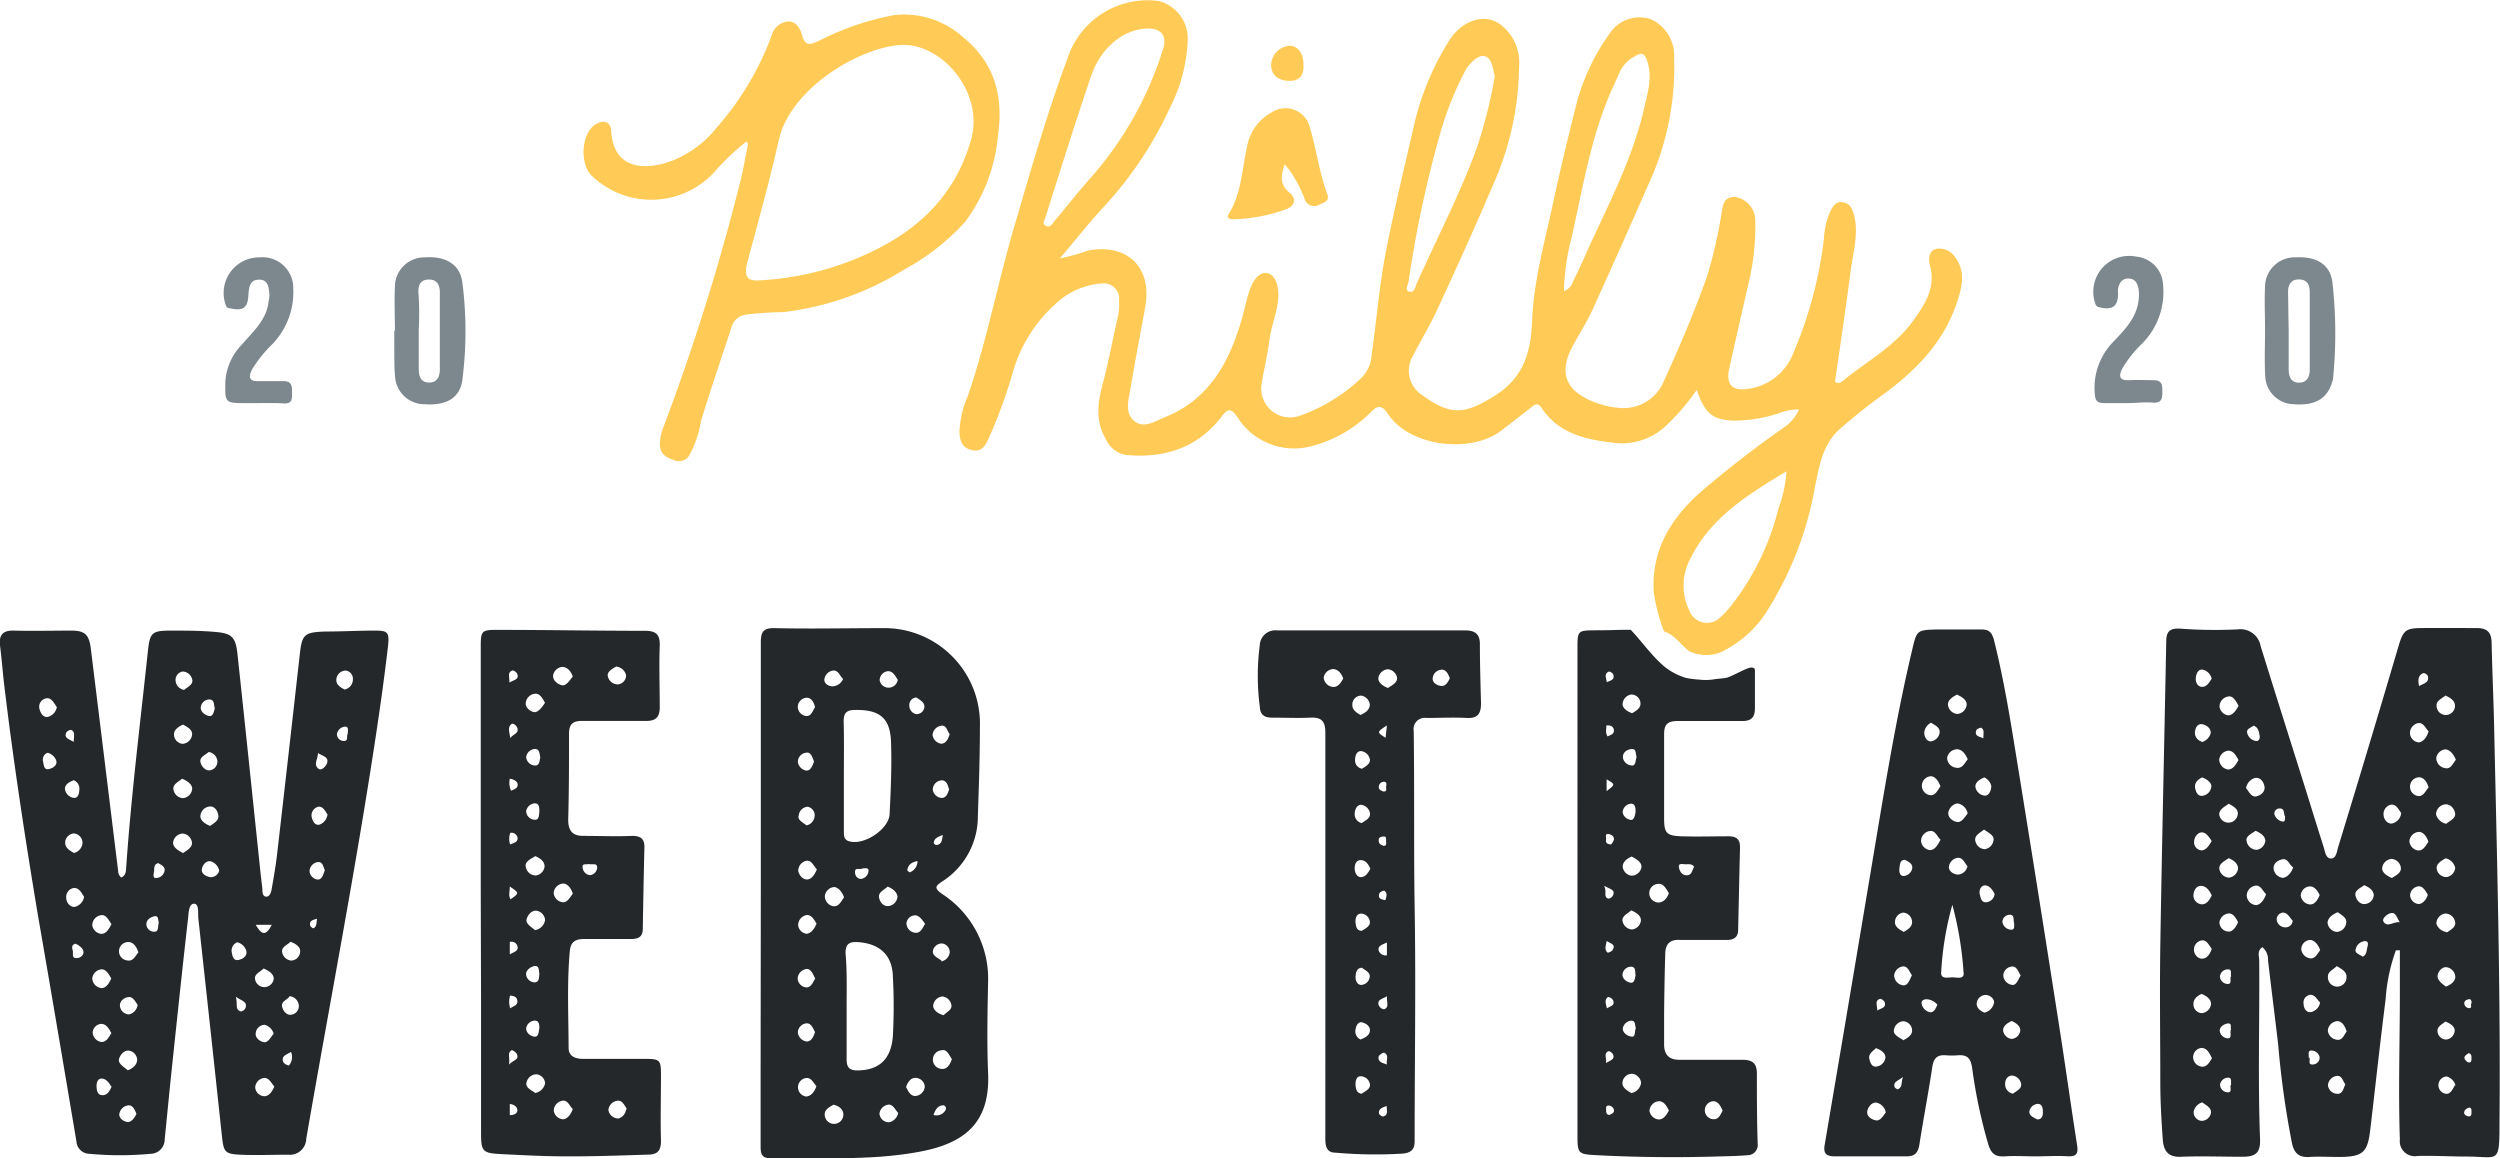 <svg xmlns="http://www.w3.org/2000/svg" viewBox="0 0 244.41 113.21"><defs><style>.logo-original-a-black{fill:#25282a;}.logo-original-a-yellow{fill:#ffcb56;}.logo-original-a-grey{fill:#7c878e;}</style></defs><g id="Layer_2" data-name="Layer 2"><g id="Layer_1-2" data-name="Layer 1"><path class="logo-original-a-black" d="M234.23,92.91a17.37,17.37,0,0,0-1,4.77c-.54,4.24-1,8.49-1.5,12.74-.26,2.25-.72,2.67-3,2.69-1,0-2-.06-3,0s-1.44-.4-1.65-1.31a88.86,88.86,0,0,1-1.35-9.61c-.32-2.77-.68-5.55-1-8.32a1.55,1.55,0,0,0-.55-1.27c-.53.34-.32.86-.31,1.3.05,5.79-.14,11.59.08,17.38.06,1.39-.37,1.81-1.72,1.81-2,0-4-.08-6,0-1.32.07-1.72-.65-1.79-1.71-.13-1.79-.23-3.58-.24-5.38,0-4.52-.07-9,0-13.56.16-9.9.39-19.81.58-29.71,0-.94.3-1.34,1.37-1.27a46,46,0,0,0,5.63.07,2,2,0,0,1,2.23,1.64c1.37,4.42,2.77,8.83,4.16,13.25.67,2.13,1.32,4.26,2,6.39.14.44.2,1.12.72,1.12s.57-.7.7-1.12q3-9.8,5.89-19.61c.48-1.61.71-1.79,2.34-1.8s3.52,0,5.28,0c1,0,1.46.36,1.49,1.39.06,2.79.19,5.59.25,8.38.28,12.94.64,25.89.52,38.84,0,3.79-.17,3.09-3,3.06-1.68,0-3.35-.1-5-.06a1.47,1.47,0,0,1-1.74-1.62c-.16-4.79,0-9.59,0-14.38,0-1.37,0-2.74,0-4.11Zm-5.78,1.54c-.32.33-.88.55-.86,1a.91.91,0,1,0,1.81,0C229.4,95,228.92,94.72,228.45,94.45Zm-12.21,9c-.21-.48-.49-1-1-1a.91.91,0,0,0-.83.88.94.94,0,0,0,.77.94C215.73,104.39,216,103.85,216.24,103.48Zm23.85-29.19c-.2-.47-.5-.93-1-1a1,1,0,0,0-.91.83,1,1,0,0,0,.85,1C239.58,75.24,239.79,74.66,240.09,74.29Zm-.91,6.25c.38-.29.92-.53.84-1s-.46-.93-1-.87a1,1,0,0,0-.86,1A1.29,1.29,0,0,0,239.18,80.54Zm-12.4,7c-.19-.42-.5-.84-.92-.85a.93.93,0,0,0-.93.89,1,1,0,0,0,.86.87C226.3,88.46,226.56,88,226.78,87.52Zm-5.24-.09c-.32-.3-.52-.88-1-.84a1,1,0,0,0-.89,1,1,1,0,0,0,.92.91C221,88.44,221.33,88,221.54,87.43Zm7.88,13.41c-.16-.49-.44-1-.91-1a1,1,0,0,0-.93.92,1,1,0,0,0,.83.89C229,101.77,229.14,101.2,229.42,100.84ZM239.07,68c-.34.3-.91.51-.86,1a.9.9,0,0,0,1.8,0C240,68.49,239.56,68.21,239.07,68Zm-1.65,14.33c-.15-.52-.5-1-.93-1a1,1,0,0,0-.94.91,1,1,0,0,0,.83.9C236.91,83.2,237.14,82.67,237.42,82.29Zm-19.57,1.6c-.41.26-.92.53-.88,1a1,1,0,0,0,.95.87,1,1,0,0,0,.88-.92C218.77,84.39,218.33,84.07,217.85,83.89Zm6.36.89c-.41-.26-.52-.93-1.08-.81s-.93.49-.84,1a1,1,0,0,0,.92.81C223.69,85.74,224,85.29,224.21,84.78Zm-5.4,5.36c-.2-.41-.46-.87-.89-.88a1,1,0,0,0-.94.9.92.92,0,0,0,1,.87C218.36,91,218.63,90.56,218.81,90.14Zm20.38,1c.36-.26.9-.51.84-1a1,1,0,0,0-.95-.87,1,1,0,0,0-.89,1A1.22,1.22,0,0,0,239.19,91.12ZM237.43,71.5c-.3-.29-.48-.86-1-.81a1,1,0,0,0-.82.89.94.94,0,0,0,.87,1C236.92,72.52,237.26,72.06,237.43,71.5Zm0,5.49c-.14-.53-.48-1-.93-1a.92.92,0,0,0-.1,1.83C236.9,77.9,237.12,77.34,237.41,77ZM215.24,97.17c-.44.19-.81.51-.8,1a.87.87,0,0,0,.79.88,1,1,0,0,0,.93-.89C216.16,97.66,215.69,97.36,215.24,97.17Zm1-4.39c-.29-.37-.5-.92-1-.84a.9.9,0,0,0-.75.93c0,.4.36.89.84.85S216.05,93.25,216.23,92.78Zm22.86-8.87c-.44.24-.94.55-.88,1a.94.94,0,0,0,1,.83,1,1,0,0,0,.81-.89A1.22,1.22,0,0,0,239.09,83.91ZM215.3,107.77a1.21,1.21,0,0,0-.84.92.85.85,0,0,0,.78.89.94.94,0,0,0,.91-.77C216.22,108.3,215.69,108.07,215.3,107.77Zm19.45-28.29c-.27-.37-.51-.89-1-.81a.92.92,0,0,0-.72,1c0,.41.37.9.82.84A1.16,1.16,0,0,0,234.75,79.48Zm-18.52,8.06c-.21-.44-.49-.89-1-.93s-.73.43-.78.8a.87.87,0,0,0,.81,1C215.73,88.42,216,88,216.23,87.54Zm21.12-.06c-.21-.39-.49-.86-.9-.83a.93.93,0,0,0-.83.89.91.91,0,0,0,.86.84C236.87,88.35,237.21,87.94,237.35,87.48Zm-6.22-.94c-.39.29-.95.52-.85,1s.47.93,1,.83a.93.93,0,0,0,.79-.91C232,87,231.59,86.73,231.13,86.54Zm-2.58,2.64c-.47.2-.94.5-1,1a1,1,0,0,0,.93.93,1,1,0,0,0,.89-.84C229.48,89.71,228.93,89.48,228.55,89.18Zm-1.72,3.71c-.17-.48-.48-.92-.94-1a.92.92,0,0,0-.91.9,1,1,0,0,0,.81.89C226.32,93.8,226.54,93.26,226.83,92.89Zm-6.31-11.67c-.41.29-1,.54-.88,1a1,1,0,0,0,1,.86,1,1,0,0,0,.83-.91C221.43,81.72,221,81.44,220.52,81.22Zm13.32,4.62c.4-.26.92-.49.88-1a1,1,0,0,0-.89-.87,1,1,0,0,0-.94.91C232.88,85.33,233.37,85.63,233.84,85.84Zm-17.62-19.5a1.17,1.17,0,0,0-.86-.87c-.47-.08-.65.41-.69.8s.15.86.6.88S216,66.72,216.22,66.34ZM218.85,69c-.25-.44-.52-1-1-.91a1,1,0,0,0-.86,1,1,1,0,0,0,.89.85C218.36,69.87,218.63,69.39,218.85,69Zm-1,9.61c-.39.27-.88.52-.89,1a.91.91,0,0,0,1.81,0C218.85,79.08,218.32,78.83,217.87,78.56Zm1-4.3c-.24-.43-.5-.92-1-.92a1,1,0,0,0-.89.84,1,1,0,0,0,.88,1C218.36,75.21,218.62,74.68,218.87,74.26Zm.72,2.71c.29.37.54.93,1,.84s.92-.47.81-1-.45-.86-.9-.81A1.24,1.24,0,0,0,219.59,77Zm-3.34,5.2c-.25-.34-.5-.8-.92-.84s-.78.43-.8.86a.79.79,0,0,0,.76.9C215.73,83.07,216,82.62,216.25,82.17Zm-1-9.66a1.27,1.27,0,0,0,.89-.85c.08-.49-.42-.83-.79-.9-.53-.12-.73.42-.75.84A.91.91,0,0,0,215.27,72.51ZM226.82,98c-.3-.26-.48-.78-1-.74a.76.76,0,0,0-.61.89c0,.37.23.86.71.8A1.15,1.15,0,0,0,226.82,98Zm2.47,8c-.26-.3-.32-.9-.87-.81a1,1,0,0,0-.83.89.92.92,0,0,0,.86.85C229,107,229.09,106.46,229.29,106Zm-14-30c-.43.21-.76.53-.69,1s.29.86.72.8a1,1,0,0,0,.87-1C216.12,76.44,215.7,76.14,215.26,76Zm23.85,20.45c.44-.17.85-.47.9-.89a1,1,0,0,0-.85-1c-.43-.06-.83.4-.88.82S238.72,96.17,239.11,96.44Zm.92,9.67a1.23,1.23,0,0,0-.87-.88.85.85,0,0,0-.07,1.69C239.55,107,239.78,106.48,240,106.11Zm-1-6.24c-.32.26-.8.48-.76.94a.86.86,0,0,0,.85.81.93.93,0,0,0,.83-.86C240,100.35,239.54,100.05,239.06,99.87ZM224.14,90c-.28-.25-.45-.74-.91-.78a.66.66,0,0,0-.65.71.85.85,0,0,0,.91.73A.68.68,0,0,0,224.14,90Zm10.45.12c-.31-.47-.37-1-.94-.83-.3.12-.86.53-.6.86C233.43,90.68,234,90.09,234.59,90.16ZM231,93.53c.4-.21.36-.64.46-1s0-.54-.29-.52a1,1,0,0,0-.85.72C230.14,93.19,230.62,93.27,231,93.53Zm-10.69-22.6c-.23.24-.73.29-.61.75a1.06,1.06,0,0,0,.82.76c.37.07.44-.31.38-.58S220.8,71.06,220.26,70.93Zm-2.18,35.14c-.07-.28.14-.74-.35-.71a.81.81,0,0,0-.74.67.77.77,0,0,0,.76.76C218.24,106.81,218,106.33,218.08,106.07Zm0-5.41c-.12-.18.15-.7-.41-.59-.34.07-.73.35-.71.71a.83.83,0,0,0,.82.73C218.22,101.49,218,101,218.09,100.66Zm7.61,2.73c.21.15-.18.69.33.68a.69.69,0,0,0,.71-.67.81.81,0,0,0-.73-.69C225.56,102.66,225.75,103.08,225.7,103.39Zm-7.62-7.91c-.07-.26.14-.75-.34-.71a.76.76,0,0,0-.75.76.8.8,0,0,0,.74.67C218.22,96.22,218,95.76,218.08,95.48Zm5.31-15.6c-.22-.25,0-.86-.57-.84a.5.5,0,0,0-.51.54,1,1,0,0,0,.82.74C223.37,80.37,223.41,80.12,223.39,79.88Zm13.1-12.82c.37-.23.91-.29.85-.85,0-.24-.35-.47-.52-.38C236.35,66.07,236.41,66.57,236.49,67.06Zm4.83,35.88c-.13.11-.33.21-.41.37s.1.43.32.53.36-.06.35-.28S241.7,103.07,241.32,102.94Zm.27-4.83c0-.19,0-.46-.26-.42s-.48.17-.45.45a.5.5,0,0,0,.51.42C241.68,98.55,241.54,98.26,241.59,98.11Zm-.22,10.16c-.23.08-.45.2-.5.44s.15.35.34.41c.37.1.37-.17.37-.4S241.66,108.32,241.37,108.27Z"/><path class="logo-original-a-yellow" d="M162.68,61.73a18.18,18.18,0,0,1-1-3.79c-.27-4.07,1.62-7.18,4.48-9.75a102.86,102.86,0,0,1,8.52-6.59,4.29,4.29,0,0,0,1.2-1.57,5.36,5.36,0,0,0-2,.38,13.89,13.89,0,0,1-4.47.71c-2-.08-2.74-.72-3.53-3a20.85,20.85,0,0,1-2.8,3.3,6.28,6.28,0,0,1-5.47,1.85c-2.71-.31-5.29-.94-6.93-3.43-.31-.47-.62-.33-1,0-1,.78-1.94,1.53-2.93,2.27-3,2.28-9,1.56-11.1-1.7-.79-1.2-1.34-.36-1.86.11a12.66,12.66,0,0,1-5.7,3.13A6.54,6.54,0,0,1,121,40.82c-.67-1-1-.87-1.64,0-2.35,3-5.58,4-9.27,3.66a2.63,2.63,0,0,1-2-1.59c-1-1.72-.79-3.47-.3-5.3.6-2.23,1-4.5,1.53-6.76a6.3,6.3,0,0,0,.08-1.44,1.49,1.49,0,0,0-1.71-1.67,7.23,7.23,0,0,0-4.5,2,14.09,14.09,0,0,0-4.15,6.61,48.88,48.88,0,0,1-2.38,6.52C96.34,43.54,96,44.24,95,44s-1.17-.95-1.2-1.84a9.76,9.76,0,0,1,.83-3.48c1.93-5.63,3-11.48,4.72-17.18,1.61-5.51,3.2-11,5.24-16.4a8.23,8.23,0,0,1,8.7-5,3.79,3.79,0,0,1,2.83,3.71,15.73,15.73,0,0,1-1.71,6.66,36.88,36.88,0,0,1-6.73,10c-1.36,1.5-2.62,3.09-4.06,4.79a18.26,18.26,0,0,0,2.75-.77c3.84-.71,6.28,1.63,5.6,5.49-.48,2.66-1,5.32-1.45,8-.18,1.08-.6,2.37.36,3.17s2.09,0,3-.36c4.25-1.7,6.24-5.25,7.46-9.39.31-1,.5-2.1.86-3.11.28-.79.88-1.75,1.68-1.59s1.08,1.17,1.1,2.07c0,1.55-.68,2.94-.87,4.45s-.57,3-.79,4.46a2.82,2.82,0,0,0,3.65,3,16.73,16.73,0,0,0,6.18-3.79,3.44,3.44,0,0,0,.94-2.15c.49-3.39.75-6.81,1.41-10.18.78-4,1.75-8,2.67-12a26.7,26.7,0,0,1,3.57-8.69C143,2,145,1.33,146.51,2.27a4.64,4.64,0,0,1,2,4.26A29,29,0,0,1,146,18c-1.73,4.08-3.57,8.11-5.42,12.13-.73,1.6-1.65,3.1-2.45,4.67a2.85,2.85,0,0,0,1,3.89c2.76,2,4.14,1.79,7,0s3.53-4.28,3.65-7.31c.16-3.92,1.23-7.71,2.05-11.52.71-3.31,1.51-6.6,2.34-9.89a20.87,20.87,0,0,1,3.25-6.77,3.47,3.47,0,0,1,4-1.31,3.89,3.89,0,0,1,2.25,3.68,27.36,27.36,0,0,1-2.6,12.65q-2.62,6-5.35,12c-.57,1.27-1.35,2.45-2,3.68-1.3,2.48-.71,4.18,1.84,5.29a8.83,8.83,0,0,0,2.66.68,4.26,4.26,0,0,0,4.44-2.6c1.54-3.37,3-6.78,4.24-10.29a44.7,44.7,0,0,0,1.37-5.93c.15-.75.1-1.81,1.33-1.8a2.34,2.34,0,0,1,2,2.15,23.75,23.75,0,0,1-.68,6.4c-.63,2.76-1.26,5.52-1.87,8.28-.33,1.53.33,2.18,1.85,1.94a5.55,5.55,0,0,0,4.41-3.47,40.74,40.74,0,0,0,3-11.16,7.64,7.64,0,0,1,.65-2.78c.28-.51.62-1,1.3-.82s.81.64,1,1.22c.48,1.9-.12,3.73-.35,5.57-.45,3.58-1,7.16-1.51,10.74.37.28.66,0,.86-.17,2.32-1.87,5-3.31,6.79-5.81,1.14-1.6,2.22-3.22,1.63-5.38-.16-.58-.15-1.44.61-1.63a1.82,1.82,0,0,1,1.86.83c1.08,1.44.65,3,.15,4.46-1.32,3.92-4.07,6.69-7.34,9.05-1.39,1-2.72,2.09-4,3.19-1.74,1.48-2.09,3.61-2.51,5.69a33.7,33.7,0,0,1-4.51,11.89,10.88,10.88,0,0,1-4.79,4.36,3.91,3.91,0,0,1-3-.13C164.27,63,163.74,62.07,162.68,61.73ZM112.27,2.79c-2.36,0-4.65,1.82-5.62,4.7-1.55,4.56-3,9.17-4.44,13.76-.08.28-.38.63.06.83s.57-.18.77-.41c1.24-1.46,2.43-3,3.69-4.4a34.52,34.52,0,0,0,7-12.55C114.1,3.53,113.52,2.78,112.27,2.79Zm62.38,43.29c-3.8,2.29-7.39,4.51-9.37,8.49a5.56,5.56,0,0,0-.13,5.1,1.83,1.83,0,0,0,3,.71,8.12,8.12,0,0,0,1-1.05,25.09,25.09,0,0,0,4.71-9.59A12.48,12.48,0,0,0,174.65,46.08ZM146.13,7.46c-.17-.72-.26-1.73-.92-1.95s-1.38.57-1.87,1.22c0,0,0,.07-.05.1a32.23,32.23,0,0,0-2.43,6,113.14,113.14,0,0,0-3.15,14.68c-.05.37-.41.88.08,1s.57-.45.71-.78c1.92-4.33,4.13-8.53,5.78-13A45.12,45.12,0,0,0,146.13,7.46Zm6.77,21a1.5,1.5,0,0,0,.91-1c.5-1,1-2.09,1.46-3.15,2.08-4.52,4.41-9,5.5-13.86.34-1.51.81-3,.23-4.58-.21-.58-.45-.79-1.05-.43A3.37,3.37,0,0,0,158.37,7c-.37.88-.8,1.74-1.16,2.63-1.79,4.38-2.52,9-3.57,13.62A22.58,22.58,0,0,0,152.9,28.41Z"/><path class="logo-original-a-black" d="M11.86,85.79c.48-.23.45-.65.48-1.05.49-7,1.37-14.06,2.12-21.09.19-1.82.41-2,2.26-2,1.43,0,2.87,0,4.31.13,1.63.13,2,.51,2.18,2.1.77,7.15,1.51,14.3,2.26,21.45.06.51.11,1,.18,1.54,0,.31,0,.77.37.79s.5-.46.55-.8c.2-1.14.4-2.28.53-3.43q1.11-9.65,2.19-19.29c.23-2.13.4-2.33,2.55-2.4,1.51,0,3-.08,4.55-.09s1.72.06,1.52,1.72c-.32,2.74-.7,5.47-1.11,8.2-2,13.31-4.57,26.51-6.86,39.77a1.6,1.6,0,0,1-1.75,1.55c-1.56,0-3.12.07-4.67,0s-1.65-.27-1.82-1.79q-1.14-10.65-2.31-21.31c-.05-.51.1-1.45-.43-1.44s-.52,1-.58,1.49c-.55,4.8-1.05,9.61-1.56,14.41-.25,2.39-.48,4.77-.72,7.16a1.4,1.4,0,0,1-1.37,1.39,32.29,32.29,0,0,1-6,0,1.29,1.29,0,0,1-1.26-1.22C6.24,104.27,5,96.91,3.72,89.55,2.46,82,1.3,74.41.39,66.79.25,65.56.16,64.33,0,63.1c-.11-1,.26-1.48,1.33-1.45,1.88.05,3.76,0,5.64,0,1.34,0,1.74.4,1.91,1.77q1.32,10.71,2.63,21.41C11.57,85.15,11.5,85.5,11.86,85.79Zm5.94-9.66c-.34.29-.88.52-.85,1a1,1,0,0,0,.93.9,1,1,0,0,0,.91-.92C18.78,76.66,18.32,76.35,17.8,76.13ZM10.88,95.66c-.25-.42-.5-.93-1-.89a1,1,0,0,0-.86.88,1,1,0,0,0,.89.95C10.38,96.61,10.67,96.12,10.88,95.66Zm7-12.25c.37-.26.89-.52.89-1a1,1,0,0,0-.92-.92,1,1,0,0,0-.93.9C16.93,82.87,17.43,83.15,17.91,83.41Zm0-12.57c-.45.22-.89.5-.87,1a.93.93,0,0,0,.83.88,1,1,0,0,0,.94-.91C18.82,71.33,18.32,71.08,17.9,70.84Zm2.52,2.68c-.34.3-.92.5-.8,1,.09.39.47.85.92.79a.86.86,0,0,0,.73-.94A1,1,0,0,0,20.42,73.52Zm.14,7.23c.38-.29.9-.53.8-1.07s-.43-.88-.87-.83a1,1,0,0,0-.88,1C19.64,80.27,20.09,80.57,20.56,80.75ZM7.23,83.39a1.1,1.1,0,0,0,.83-.91.92.92,0,0,0-.84-1,.94.94,0,0,0-.85.85C6.34,82.88,6.81,83.15,7.23,83.39Zm19.59,22.83c-.32-.35-.53-.9-1.06-.83a1,1,0,0,0-.81.89.92.92,0,0,0,.92.89C26.34,107.14,26.63,106.68,26.82,106.22ZM12.5,104.64c.47-.2.87-.5.91-1a.94.94,0,0,0-.78-.92c-.5-.08-.9.42-1,.84S12.13,104.32,12.5,104.64ZM18,67.45c.3-.26.82-.48.81-.91a1,1,0,0,0-.94-.89.83.83,0,0,0-.69,1A1,1,0,0,0,18,67.45Zm7.77,27.23c-.31.34-.89.52-.84,1a.92.92,0,0,0,1.83,0C26.76,95.21,26.28,94.9,25.76,94.68ZM10.9,90.35c-.28-.4-.52-.94-1-.88a1,1,0,0,0-.88,1,1,1,0,0,0,.91.83C10.42,91.27,10.66,90.79,10.9,90.35Zm2.63,2.75c-.16-.51-.49-1-.95-1a.9.9,0,0,0-.09,1.8C13,94,13.24,93.46,13.53,93.1Zm-8-24c-.26-.39-.51-.91-1-.83a.83.83,0,0,0-.68,1c.09.38.34.92.86.81A1.21,1.21,0,0,0,5.56,69.11ZM8.22,87.68c-.24-.38-.49-.9-1-.87a.89.89,0,0,0-.74,1c0,.41.37.9.83.85A1.21,1.21,0,0,0,8.22,87.68Zm23.82-8c-.23-.38-.48-.88-.92-.81a.87.87,0,0,0-.65,1c.08.35.29.86.76.75A1.18,1.18,0,0,0,32,79.71Zm1.69-12.28a1,1,0,0,0,.77-1,.8.8,0,0,0-.68-.84.93.93,0,0,0-.94.88C32.87,67,33.33,67.22,33.73,67.43Zm-5.42,30c-.19.36-.88.47-.72,1.06.1.38.45.85.94.73a.84.84,0,0,0,.67-1A1,1,0,0,0,28.31,97.39Zm.08-5.32c-.3.31-.88.48-.81,1a1,1,0,0,0,.89.83.91.91,0,0,0,.87-1C29.31,92.54,28.9,92.25,28.39,92.07Zm-1.63,9a1.25,1.25,0,0,0-.88-.89A.89.89,0,0,0,25,101c-.07.45.41.84.81.89S26.47,101.4,26.76,101.05Zm5-16c-.15-.31-.2-.85-.68-.8a.94.94,0,0,0-.82.9.91.91,0,0,0,.78.81C31.53,86,31.61,85.43,31.78,85ZM13.34,108.9c-.15-.38-.34-.83-.74-.84a1,1,0,0,0-.94.89c0,.4.43.7.8.74S13.16,109.29,13.34,108.9Zm9.84-16.78a.89.89,0,0,0-.53.94c.06.35.15.89.65.79s.86-.39.79-.87A1.23,1.23,0,0,0,23.18,92.12Zm-1.75-7a1.19,1.19,0,0,0-.86-.92c-.48-.06-.8.42-.84.83s.45.66.81.72A.82.82,0,0,0,21.43,85.09ZM21,69.26c-.11-.34,0-.88-.56-.88a.86.86,0,0,0-.81.74c-.05.47.42.8.8.88S20.9,69.62,21,69.26Zm-7.53,29c-.25-.35-.47-.85-.94-.78s-.86.45-.8.9a.9.9,0,0,0,.9.79A1.1,1.1,0,0,0,13.45,98.27ZM10.89,101c-.24-.42-.48-.9-1-.9a.9.9,0,0,0-.83.86,1,1,0,0,0,.8.9C10.4,101.92,10.63,101.41,10.89,101ZM7.21,76.28c-.42.16-.87.4-.86.85A1,1,0,0,0,7.2,78c.43.06.54-.41.55-.75A.88.88,0,0,0,7.21,76.28Zm8.32,13.9c-.1-.21,0-.7-.44-.6s-.78.37-.78.79a.76.76,0,0,0,.79.72C15.55,91.07,15.41,90.55,15.53,90.18Zm-4.62,16.08c-.22-.34-.47-.76-.91-.81s-.57.38-.56.74.07.89.58.88S10.68,106.69,10.91,106.26ZM4.65,73.59a.72.72,0,0,0-.43.89c.06.32.07.83.59.7.35-.09.81-.34.69-.82A1.23,1.23,0,0,0,4.65,73.59Zm26.44,0c0,.63-.51,1.2.09,1.59.27.17.7-.28.79-.57C32.17,74,31.58,73.94,31.09,73.62ZM34,71.72c0-.28.11-.69-.25-.68a.86.86,0,0,0-.81.74.67.67,0,0,0,.7.66C34.07,72.44,33.85,72,34,71.72ZM7.38,92.26c-.4.1-.35.41-.27.66s-.16.83.44.74c.29,0,.65-.28.61-.62S7.74,92.42,7.38,92.26Zm8.08-7.88c-.47.13-.35.56-.41.88s-.1.66.31.57a.86.86,0,0,0,.74-.8C16.08,84.69,15.74,84.54,15.46,84.38Zm13,18.45c-.42.29-1,.37-.77,1a.87.87,0,0,0,.55.34A1.24,1.24,0,0,0,28.44,102.83ZM26.57,90.41H25C25.51,91.28,25.94,91.66,26.57,90.41ZM7.21,72.53c0-.53.18-1-.28-1.18-.09,0-.41.14-.46.28C6.25,72.16,6.73,72.25,7.21,72.53ZM23.05,97.44c.21.68-.1,1.19.42,1.42.2.08.49-.15.55-.37C24.17,97.89,23.62,97.86,23.05,97.44ZM31,89.81c-.36.13-.77.16-.68.66,0,.12.28.31.34.28C31,90.56,30.92,90.19,31,89.81Z"/><path class="logo-original-a-black" d="M74.38,87.31c0-8.15,0-16.31,0-24.47,0-1.07.23-1.46,1.39-1.43,3.47.08,7,0,10.43,0a9.34,9.34,0,0,1,9.6,9.63c0,2.92-.1,5.83-.2,8.75a7.54,7.54,0,0,1-3.46,6.37c-.68.46-.88.64,0,1.26A9.87,9.87,0,0,1,96.6,96c-.06,3-.12,5.92,0,8.88.23,5-2.42,6.92-6.71,7.72-4.83.9-9.72.56-14.59.63-.88,0-.94-.51-.94-1.17q0-3.66,0-7.32ZM82.5,75.86c0,1.8,0,3.6,0,5.4,0,.46,0,.88.58,1,1.4.39,3.81-1.19,3.89-2.65.12-2.36.22-4.72.14-7.07S86,69.36,83.56,69.41c-.85,0-1.1.36-1.08,1.17C82.53,72.34,82.5,74.1,82.5,75.86Zm.27,22.55c0,1.72,0,3.44,0,5.15,0,.75.24,1.07,1,1.09,2.08,0,3.35-1,3.52-3.36a54.53,54.53,0,0,0,0-5.86c-.07-2.06-1.29-3.16-3.35-3.32-.9-.07-1.31.15-1.27,1.15C82.82,95,82.77,96.7,82.77,98.41Zm-.25-10.69c-.18-.47-.49-.92-.94-1a1,1,0,0,0-.94.88,1,1,0,0,0,.87,1C82,88.64,82.25,88.11,82.52,87.72Zm9.74,11.53c.28-.32.84-.52.75-1a1,1,0,0,0-.88-.83,1,1,0,0,0-.9.93C91.25,98.73,91.67,99.11,92.26,99.25Zm.8,4.29c-.28-.39-.48-1-1-.86a.91.91,0,0,0,.11,1.82C92.63,104.5,92.91,104,93.06,103.54Zm-4.48,2.72c.19.43.45.89.89.89a1,1,0,0,0,.94-.91.92.92,0,0,0-1-.86C89,105.41,88.74,105.83,88.58,106.26Zm-.77,2.54c-.31-.31-.51-.88-1-.8a1,1,0,0,0-.83.88.91.91,0,0,0,1,.83A1.17,1.17,0,0,0,87.81,108.8Zm2.63-18.49c-.25-.32-.5-.76-.92-.82a.86.86,0,0,0-.9.77.94.94,0,0,0,.88.93C90,91.23,90.19,90.75,90.44,90.31Zm-3.66-3.63c-.35.32-.93.55-.84,1.06s.47.93,1,.83a1,1,0,0,0,.8-.91C87.68,87.18,87.26,86.87,86.78,86.68ZM79.86,85c-.31-.35-.54-.92-1-.85a1,1,0,0,0-.82,1c.07.39.44.86.89.83S79.66,85.46,79.86,85Zm0,5.35c-.25-.42-.53-.94-1-.89a1,1,0,0,0-.83,1,.94.94,0,0,0,.86.83C79.35,91.21,79.63,90.76,79.83,90.3Zm-1-9.66a1,1,0,0,0,.77-.82.85.85,0,0,0-.67-1,.94.94,0,0,0-.87.84C77.94,80.16,78.44,80.37,78.78,80.64ZM81.48,108c-.4.24-.9.49-.85,1a.91.91,0,0,0,1.82-.07C82.43,108.44,82,108.11,81.48,108Zm-1.65-1.81c-.3-.29-.49-.84-1-.8a.91.91,0,0,0,0,1.81C79.36,107.13,79.66,106.68,79.83,106.14Zm-.24-31.71c-.16-.4-.29-1-.79-.89a.91.91,0,0,0-.8.9,1,1,0,0,0,.87.85C79.3,75.3,79.44,74.82,79.59,74.43Zm8.19-8c-.25-.39-.5-.9-1-.86a.9.9,0,0,0-.78.89.88.88,0,0,0,1,.71A.92.92,0,0,0,87.78,66.41Zm5,10.69c-.1-.41-.26-.87-.68-.88a.92.92,0,0,0-.91.9.94.94,0,0,0,.88.82C92.56,78,92.68,77.48,92.82,77.1Zm.05-5.41c-.23-.31-.31-.9-.83-.81a1,1,0,0,0-.83.89,1,1,0,0,0,.85.87C92.54,72.68,92.72,72.17,92.87,71.69Zm-.82,22.23a1,1,0,0,0,.84-.9.87.87,0,0,0-.71-.85.89.89,0,0,0-.94.74C91.15,93.44,91.7,93.65,92.05,93.92ZM79.68,69.13c-.1-.45-.34-.89-.78-.92A.93.93,0,0,0,78,69a.92.92,0,0,0,.81,1C79.28,70.06,79.46,69.5,79.68,69.13Zm0,26.5c-.19-.36-.37-.89-.8-.9a1,1,0,0,0-.9.92.93.93,0,0,0,.81.88C79.28,96.58,79.47,96.05,79.71,95.63Zm2.72-29.27c-.29-.29-.43-.81-.91-.81a1,1,0,0,0-.89.82c-.08.44.38.71.76.73A1.17,1.17,0,0,0,82.43,66.36Zm7.18,1.83a.72.72,0,0,0-.68.72.86.86,0,0,0,.63.9.76.76,0,0,0,.84-.67C90.43,68.67,89.94,68.45,89.61,68.19ZM79.68,100.9c-.21-.39-.38-.91-.88-.85a.93.93,0,0,0-.8.91,1,1,0,0,0,.87.86C79.33,101.82,79.54,101.34,79.68,100.9Zm4.65-16c-.23.17-.83-.18-.73.45,0,.28.27.65.66.56a.84.84,0,0,0,.65-.77C84.93,84.81,84.59,84.89,84.33,84.9ZM91.26,109a1,1,0,0,0,1.2-.52.3.3,0,0,0-.27-.42C91.67,108.09,91.45,108.49,91.26,109ZM89.7,84.18c-.64.12-.94.41-1,.91,0,0,.19.21.25.19A1.17,1.17,0,0,0,89.7,84.18Zm2.47-2.56c-.37.19-.85.27-.88.79,0,.06.16.21.24.2C92.1,82.57,92.1,82.08,92.17,81.62Z"/><path class="logo-original-a-black" d="M199,113.05c-1,0-2-.07-3,0s-1.36-.34-1.62-1.18a50.64,50.64,0,0,1-1.58-7.49c-.14-.92-.48-1.28-1.38-1.21a7.88,7.88,0,0,1-1.19,0c-.85-.07-1.19.3-1.32,1.14-.38,2.53-.86,5-1.26,7.57-.13.8-.43,1.19-1.31,1.17-2.32,0-4.64,0-6.95,0-.83,0-1.16-.26-1-1.14q2.69-15.84,5.33-31.67c.94-5.59,1.91-11.18,3.22-16.7.45-1.9.44-1.94,2.35-2,1.47,0,3,0,4.43,0,.76,0,1,.29,1.21,1,.82,3.26,1.4,6.57,1.94,9.88q2.28,14,4.46,28c.6,3.83,1.13,7.67,1.73,11.5.13.81,0,1.18-.94,1.12S200,113.05,199,113.05Zm-8.12-24.63A30.4,30.4,0,0,0,189.78,95c-.09.82.73.52,1.18.55s1.14.2,1-.55A34,34,0,0,0,190.86,88.42Zm1.49-8.87a1.24,1.24,0,0,0-.95-1c-.45,0-.84.42-.93.81-.12.54.4.92.83,1S192.05,79.93,192.35,79.55Zm-2.66-2.66c-.17-.49-.51-1-.95-1a.93.93,0,0,0-.06,1.85C189.18,77.8,189.43,77.29,189.69,76.89Zm0,5.2c-.32-.31-.52-.9-1-.85a1,1,0,0,0-.9,1,1,1,0,0,0,.88.87C189.19,83.09,189.44,82.59,189.72,82.09Zm4.27-1c-.35.3-.89.53-.88,1a1,1,0,0,0,.92.93,1,1,0,0,0,.87-.86C195,81.69,194.45,81.44,194,81.13Zm-1.62-6.9c-.21-.45-.51-.9-1-.94a1,1,0,0,0-1,.86,1,1,0,0,0,.89.95C191.84,75.16,192.07,74.61,192.37,74.23Zm-1-6.3c-.44.22-.92.51-.92,1a1,1,0,0,0,.92.91,1,1,0,0,0,.91-.92C192.28,68.44,191.82,68.13,191.36,67.93Zm1,16.82c-.3-.36-.49-.92-1-.84a1,1,0,0,0-.83.9c0,.45.52.74.93.73A1,1,0,0,0,192.33,84.75Zm-5.44,10.64c-.24-.33-.39-.88-.86-.87a1,1,0,0,0-.88.85,1,1,0,0,0,.89,1C186.48,96.38,186.69,95.84,186.89,95.39ZM194,76c-.42.18-.86.43-.88.87a1,1,0,0,0,.82.9c.47.1.67-.4.73-.76S194.39,76.19,194,76Zm-7.94,25.71c.37-.2.81-.45.87-.87a.92.92,0,0,0-.84-1,1,1,0,0,0-.94.92C185.11,101.15,185.62,101.4,186.05,101.67Zm-1.69,7.09a1.2,1.2,0,0,0-.9-1c-.47-.07-.82.41-.91.79-.12.54.4.86.83.94S184.08,109.12,184.36,108.76Zm4.39-38.13a1.22,1.22,0,0,0-.64.94c0,.41.24.88.65.87a1,1,0,0,0,.86-.87C189.66,71.08,189.15,70.9,188.75,70.63Zm-2.67,20.45c.38-.2.8-.48.84-.9a.93.93,0,0,0-.86-1,.94.94,0,0,0-.81.9C185.23,90.55,185.62,90.85,186.08,91.08Zm-2.72,11.38c-.3.28-.72.55-.62,1s.28.87.76.76a1,1,0,0,0,.82-.92C184.29,102.91,183.87,102.63,183.36,102.46ZM195,87.39c-.2-.39-.49-.81-.91-.83s-.63.46-.54.86.18.87.69.78A.89.89,0,0,0,195,87.39Zm2.56,8c-.22-.35-.37-.89-.81-.9a.92.92,0,0,0-.9.91,1,1,0,0,0,.82.88C197.1,96.38,197.27,95.85,197.51,95.43ZM194,99a1.23,1.23,0,0,0,.95-1c0-.4-.44-.73-.82-.73a.9.9,0,0,0-.88.82C193.23,98.54,193.59,98.83,194,99Zm2.81,7.91c.32-.25.83-.45.79-.91a1,1,0,0,0-.87-.85c-.51,0-.73.46-.7.91A.92.92,0,0,0,196.8,106.92Zm-.12-7.1c-.42.19-.85.47-.86.9a.94.94,0,0,0,.84.86.92.92,0,0,0,.84-.85C197.51,100.3,197.09,100,196.68,99.82Zm2.5,9.63c.42,0,.53-.34.53-.65s0-.89-.52-.87a.88.88,0,0,0-.8.75C198.37,109.1,198.85,109.26,199.18,109.45ZM186.24,84.06c-.51,0-.49.47-.54.79s0,.82.44.79a.93.93,0,0,0,.81-.76C187,84.42,186.57,84.25,186.24,84.06Zm10.67,6.17c-.11-.28.07-.8-.43-.8a.73.73,0,0,0-.72.66.89.89,0,0,0,.86.8C197,90.91,196.9,90.51,196.91,90.23Zm-7.5,8a1.47,1.47,0,0,0-1.06-.54c-.29,0-.58.16-.47.5a1.06,1.06,0,0,0,.8.77C189.08,99,189.24,98.6,189.41,98.22Zm4.51-26c-.08-.39.17-.85-.24-1.09-.08,0-.41.12-.47.25C193,72,193.55,72,193.92,72.19Zm-7.82,33c-.53.47-1,.49-.89,1,0,.11.26.28.34.26C186.07,106.25,185.8,105.76,186.1,105.16Zm-2.57-6.43c.31-.24.93-.23.71-.85-.05-.14-.35-.33-.45-.29C183.28,97.81,183.51,98.29,183.53,98.73Z"/><path class="logo-original-a-black" d="M47,86.94V63.31c0-1.68.06-1.74,1.77-1.73,4.76,0,9.52.09,14.27.09,1.07,0,1.5.33,1.46,1.46-.08,2,0,4,0,6,0,.95-.36,1.37-1.36,1.35-2.08,0-4.16,0-6.24,0-.94,0-1.27.35-1.27,1.27,0,2.8,0,5.6-.08,8.39,0,1.08.42,1.57,1.45,1.58,1.6,0,3.2.07,4.79,0,.89,0,1.24.31,1.21,1.18-.07,2.63-.11,5.27-.16,7.9,0,.76-.39,1-1.14,1-1.52,0-3,0-4.56,0-.9,0-1.35.28-1.43,1.17-.29,3.16-.13,6.31-.12,9.47,0,.86.69,1.08,1.44,1.08h6c1.49,0,1.59.1,1.59,1.55,0,2.16-.06,4.32,0,6.47,0,1-.38,1.32-1.22,1.34-2.64.08-5.27.18-7.91.17-2.15,0-4.31-.11-6.46-.22-1.88-.09-2-.26-2-2.12,0-4.16,0-8.32,0-12.48Zm5.29,4a1.2,1.2,0,0,0,1-1,1,1,0,0,0-.81-.9c-.51-.08-.9.43-1,.84S51.91,90.61,52.27,90.9Zm0,15.92a1.2,1.2,0,0,0,1-.95.94.94,0,0,0-.82-.88,1,1,0,0,0-1,.82C51.35,106.29,51.89,106.56,52.29,106.82Zm0-23.13c-.42.24-1,.53-.89,1a1,1,0,0,0,1,.86,1,1,0,0,0,.84-.88C53.24,84.19,52.78,83.89,52.31,83.69ZM56,108.43c-.32-.31-.5-.9-1-.82a1,1,0,0,0-.86,1,1,1,0,0,0,.9.82C55.47,109.39,55.78,109,56,108.43ZM53.28,68.71c-.22-.38-.44-.86-.88-.89a1,1,0,0,0-1,.89c-.06.46.44.85.81.91S53,69.15,53.28,68.71ZM56,87.38c-.15-.52-.51-1-.94-1a1,1,0,0,0-.93.92,1,1,0,0,0,.83.9C55.45,88.29,55.69,87.75,56,87.38Zm0-21.24c-.18-.49-.49-.9-1-.94a1,1,0,0,0-.92.79c-.08.51.42.9.85,1S55.68,66.51,56,66.14Zm4.29-1c-.4.22-.89.48-.88.89a1,1,0,0,0,1,.88.89.89,0,0,0,.8-.9A1.11,1.11,0,0,0,60.26,65.17Zm1,43.29c-.24-.36-.44-.87-.91-.82a1,1,0,0,0-.9.92,1,1,0,0,0,1,.82A1.08,1.08,0,0,0,61.21,108.46ZM52.73,95.19c-.06-.33,0-.83-.51-.74-.35.07-.79.39-.79.79a.86.86,0,0,0,.87.8C52.74,96,52.69,95.54,52.73,95.19Zm.09-21.14c-.07-.35-.08-.83-.5-.83a.91.91,0,0,0-.88.8.9.9,0,0,0,.86.82C52.75,74.87,52.74,74.38,52.82,74.05Zm-.09,5.28c0-.34,0-.83-.48-.79a.92.92,0,0,0-.81.76.86.86,0,0,0,.83.84C52.72,80.18,52.69,79.68,52.73,79.33Zm0,21.24c0-.34,0-.82-.48-.79a.89.89,0,0,0-.81.74c0,.48.43.79.82.83S52.66,100.9,52.72,100.57Zm4.82-16.11c-.19.12-.7-.14-.58.42a.8.8,0,0,0,.72.68.79.79,0,0,0,.69-.71C58.4,84.29,57.87,84.59,57.54,84.46ZM49.88,98.58c.31-.23.74-.29.7-.72s-.35-.49-.71-.53A2.13,2.13,0,0,0,49.88,98.58Zm-.12,5.5c.44-.47,1-.46.78-1-.06-.19-.46-.45-.52-.41C49.56,102.94,49.88,103.38,49.76,104.08Zm.08-17.41c0,.5-.15.88.07,1.25C50.78,87.31,50.78,87.31,49.84,86.67Zm0,22.35c.4,0,.74-.15.74-.48s-.33-.57-.74-.61Zm0-15.72c.43-.24.88-.34.75-.79a.6.6,0,0,0-.75-.42Zm0-17.17a1.92,1.92,0,0,0,.12,1.17c.28-.11.63-.22.65-.55S50.28,76.19,49.82,76.13Zm.06-4c.37-.42.87-.45.66-1-.09-.21-.37-.46-.55-.35C49.59,71.12,49.82,71.55,49.88,72.17Zm-.1-5.41c.49-.26,1-.31.75-.87-.06-.14-.35-.34-.46-.3C49.53,65.78,49.88,66.23,49.78,66.76Zm.1,15.82c.34-.12.74-.21.7-.64a.61.61,0,0,0-.71-.48A1.72,1.72,0,0,0,49.88,82.58Z"/><path class="logo-original-a-black" d="M159.42,61.57c1,1,2.46,3.14,3.86,4a6.09,6.09,0,0,0,1.57.71,9.78,9.78,0,0,0,1.26.16,5.32,5.32,0,0,0,1.28,0c.58-.1.91-.09,1.39-.18s2-1,2.42-1,.37.24.37.49c0,1.27,0,2.2,0,3.48,0,.93-.38,1.28-1.3,1.26-2.08,0-4.16,0-6.24,0-1,0-1.35.33-1.34,1.32,0,2.72,0,5.44,0,8.16,0,1.48.22,1.74,1.72,1.79s3,0,4.56,0c.83,0,1.16.32,1.14,1.13-.07,2.67-.12,5.35-.18,8,0,.71-.39,1-1.08,1-1.52,0-3,0-4.55,0-1.07-.07-1.48.42-1.5,1.36-.06,2-.09,3.92-.11,5.87,0,1,0,2,0,3s.5,1.51,1.54,1.49c2,0,4.08,0,6.11,0,1,0,1.43.34,1.42,1.39,0,2.28,0,4.55.08,6.83a1,1,0,0,1-1,1.11c-.83.07-1.67.09-2.51.11-4.11.13-8.22.1-12.33-.12-1.72-.09-1.78-.18-1.78-1.93V63.43c0-1.81,0-1.8,1.88-1.81C158.29,61.61,157.22,61.58,159.42,61.57Zm.07,45.29a1.17,1.17,0,0,0,.95-1,1,1,0,0,0-.82-.88.94.94,0,0,0-1,.82C158.56,106.33,159.07,106.62,159.49,106.86Zm3.67,1.71c-.22-.44-.49-.93-1-.91a1,1,0,0,0-.9.93,1,1,0,0,0,.86.85C162.63,109.48,162.92,109,163.16,108.57Zm5.25,0c-.19-.42-.41-.87-.86-.91a.88.88,0,1,0,0,1.76C168,109.44,168.2,109,168.41,108.58Zm-5.26-21.26c-.25-.42-.54-.95-1-.9a.91.91,0,0,0,0,1.82C162.64,88.23,163,87.79,163.15,87.32ZM159.47,89c-.32.31-.89.53-.85,1a1,1,0,0,0,.95.87,1,1,0,0,0,.85-.86C160.45,89.53,160,89.23,159.47,89Zm.08-19.27c.39-.22.83-.49.83-.92a.89.89,0,0,0-.91-.91,1,1,0,0,0-.84,1C158.68,69.26,159.1,69.57,159.55,69.72Zm0,14c-.46.19-.9.5-.91,1a1,1,0,0,0,.84.88,1,1,0,0,0,1-.85C160.49,84.28,160,84,159.54,83.75Zm.35-4.31c0-.35,0-.86-.44-.85a.9.9,0,0,0-.82.76c0,.45.38.74.74.82S159.83,79.78,159.89,79.44Zm0,15.91c-.06-.28.06-.78-.4-.82a.84.84,0,0,0-.88.79c0,.4.41.71.79.77S159.82,95.7,159.9,95.35ZM160,74c-.11-.28,0-.82-.49-.77s-.88.35-.85.84a.92.92,0,0,0,.82.76C159.91,74.92,159.87,74.42,160,74Zm5.63,10.76c-.21-.36-.59-.25-.91-.27s-.66-.1-.58.32.33.78.78.76S165.4,85.19,165.59,84.8Zm-5.69,15.78c-.13-.26,0-.79-.49-.75a.9.9,0,0,0-.8.77c0,.41.42.71.78.77C159.91,101.46,159.79,100.93,159.9,100.58ZM157,103.93c.46-.28.89-.36.7-.84-.06-.15-.36-.36-.46-.32C156.76,103,157.09,103.42,157,103.93Zm.07-5.33c.36-.25.89-.29.6-.86-.07-.14-.41-.31-.48-.26C156.83,97.76,157,98.15,157.1,98.6Zm0-6.57c-.08.44-.25.82.11,1.11.06,0,.4-.12.47-.26C158,92.3,157.46,92.27,157.1,92Zm-.24-5.41c.28.56-.06,1,.32,1.2.2.11.49-.12.56-.33C157.9,87,157.47,86.94,156.86,86.62ZM157.17,72c.26-.15.64-.21.61-.6s-.32-.51-.74-.48C157.07,71.27,156.91,71.61,157.17,72Zm-.09-5.31c.38-.16.79-.23.65-.71,0-.15-.36-.36-.45-.32C156.77,65.9,157.06,66.3,157.08,66.7Zm.43,15.86a1.22,1.22,0,0,0,.27-.46c.05-.32-.25-.5-.5-.55-.4-.07-.25.29-.26.47S156.89,82.52,157.51,82.56Zm-.44-5.21c.86-.65.86-.65,0-1.15Zm.3,31.65c.19-.09.46-.19.42-.47a.56.56,0,0,0-.51-.44c-.3,0-.27.22-.26.41S157,109,157.37,109Z"/><path class="logo-original-a-black" d="M129.57,100.14c0-9.51,0-19,0-28.53,0-1.13-.4-1.5-1.47-1.45-1.24.06-2.48,0-3.72,0-.78,0-1.18-.27-1.22-1.09a23.39,23.39,0,0,1,0-6,1.52,1.52,0,0,1,1.69-1.44c6.12,0,12.23,0,18.35,0,.9,0,1.46.27,1.48,1.28,0,2,.06,3.91.11,5.86,0,1-.32,1.48-1.4,1.42-1.32-.07-2.64,0-3.95,0a1.09,1.09,0,0,0-1.23,1.26c.08,5.72,0,11.43.09,17.14.13,7.67,0,15.35,0,23,0,.8-.37,1.11-1.15,1.19a43.79,43.79,0,0,1-6.58-.09c-.94,0-1-.72-1-1.45V100.14ZM133,69.9c.45-.2.9-.47.92-1a1,1,0,0,0-.81-.89.86.86,0,0,0-.9.88C132.18,69.39,132.61,69.67,133,69.9Zm2.69-2.64c.41-.27.94-.53.89-1a1,1,0,0,0-.89-.83,1,1,0,0,0-.94.9C134.75,66.76,135.23,67.08,135.69,67.26Zm-2.57,13.21c.35-.25.85-.45.82-.93a1,1,0,0,0-.88-.86c-.4,0-.63.49-.62.9A.88.88,0,0,0,133.12,80.47Zm-1.8-14.14c-.17-.47-.48-.9-1-.92a1,1,0,0,0-.91.82,1,1,0,0,0,.92.93C130.81,67.19,131.09,66.75,131.32,66.33Zm10.43,0c-.15-.4-.34-.83-.75-.86a.92.92,0,0,0-.93.78c-.08.49.43.78.85.81S141.58,66.66,141.75,66.29Zm-8.64,8.85c.36-.23.84-.46.82-.91a1,1,0,0,0-.87-.84c-.44,0-.59.48-.58.88A.8.8,0,0,0,133.11,75.14Zm.86,9.74c-.19-.42-.45-.82-.92-.83s-.6.41-.61.77.16.89.61.89S133.78,85.3,134,84.88ZM133.15,91c.33-.24.84-.44.77-.92a.89.89,0,0,0-.9-.76c-.45.05-.54.53-.49.94S132.68,91,133.15,91Zm0,15.9c.34-.23.85-.44.78-.91a.93.93,0,0,0-.91-.77c-.45,0-.53.54-.49.94S132.68,106.89,133.15,106.93Zm-.1-5.29c.41-.16.85-.4.88-.85s-.4-.72-.77-.81-.59.33-.63.67A.86.86,0,0,0,133.05,101.64Zm.12-7c-.48,0-.6.4-.64.75s.07.89.52.93a.89.89,0,0,0,.85-.72C134,95.05,133.48,94.89,133.17,94.62Zm2.42-2.47c-.45.22-.9.32-.81.76a.7.7,0,0,0,.81.49Zm0,11.93c-.09-.46.25-.92-.29-1.16-.1,0-.48.22-.52.39C134.69,103.84,135.14,103.9,135.61,104.08Zm0-6.67c-.45.27-.95.31-.81.84.07.25.43.52.63.39C135.8,98.4,135.56,98,135.6,97.41Zm0-26.48c-1,.66-1,.66-.13,1.21Zm0,37.2c-.47.16-.82.29-.78.71,0,.13.3.35.42.32C135.75,109,135.56,108.6,135.57,108.13Zm-.35-30.75c.33.06.29-.19.27-.36s.15-.53-.16-.58a.5.5,0,0,0-.55.48C134.75,77.19,135,77.27,135.22,77.38Zm.08,5.32c.22,0,.21-.24.19-.42s.1-.53-.28-.49-.47.18-.44.45S135,82.61,135.3,82.7Zm.12,5.32c.11-.36.24-.71-.12-.94-.07,0-.42.13-.46.26C134.67,87.83,135,87.92,135.42,88Z"/><path class="logo-original-a-yellow" d="M73,13.82a22.74,22.74,0,0,0-2.87,2.67,8.38,8.38,0,0,1-12.19.77c-1.3-1.13-1.13-4.15.22-5.06.81-.54,1.54-.33,1.59.56.21,3.9,3.38,3.92,6,2.94a10.49,10.49,0,0,0,4.36-3.28,28.45,28.45,0,0,0,5.31-8.9A1.86,1.86,0,0,1,77,2.1c.79-.07,1.24.68,1.4,1.29.31,1.27.94.92,1.73.57a26.57,26.57,0,0,1,7.33-2.49,8.64,8.64,0,0,1,6.72,2.19c3.09,2.52,3.94,5.77,3.38,9.64a16.51,16.51,0,0,1-3.19,8.37,22.46,22.46,0,0,1-6,4.7,28.6,28.6,0,0,1-11.75,4.14,35.18,35.18,0,0,0-3.7.25,1.67,1.67,0,0,0-1.38,1.16c-1,3.07-2.06,6.12-3,9.22a10.91,10.91,0,0,1-1.08,3.25,1.18,1.18,0,0,1-1.57.59c-.71-.24-1.33-.54-1.37-1.44a4.51,4.51,0,0,1,.37-1.86A217.28,217.28,0,0,0,72.31,18c.33-1.27.55-2.57.81-3.86C73.13,14,73.05,14,73,13.82Zm1,13.6a28.66,28.66,0,0,0,11.3-2.85c4.74-2.29,8.12-5.63,9.63-10.9,1.32-4.61-2.84-9.48-6.84-9.27s-10.8,4.19-11.95,9.29c-.9,4-2,7.93-3.06,11.89C72.7,27,73.06,27.43,74,27.42Z"/><path class="logo-original-a-grey" d="M38.61,32.33c0-1.44-.07-2.88,0-4.31a2.88,2.88,0,0,1,2.94-2.86c2-.14,3.43.68,3.65,2.45a37.15,37.15,0,0,1,0,9.54c-.23,1.77-1.6,2.52-3.68,2.37a2.88,2.88,0,0,1-2.9-2.77c-.08-.75-.06-1.51-.07-2.27s0-1.44,0-2.15Zm2.33-.08c0,1.28,0,2.55,0,3.83,0,.73.21,1.31,1,1.32S43,36.82,43,36.11q0-3.77,0-7.53c0-.73-.28-1.27-1.1-1.25s-1,.54-1,1.22C41,29.78,41,31,40.94,32.25Z"/><path class="logo-original-a-grey" d="M221.44,32.27c0-1.43-.07-2.87,0-4.3a2.9,2.9,0,0,1,3-2.81c2-.11,3.34.67,3.58,2.39a44.64,44.64,0,0,1,.06,9.53,1,1,0,0,1-.07.23c-.46,1.65-1.67,2.37-3.72,2.21a2.85,2.85,0,0,1-2.83-2.7C221.37,35.31,221.44,33.79,221.44,32.27Zm2.31.11c0,1.23,0,2.47,0,3.71,0,.72.22,1.31,1,1.32s1.06-.56,1.06-1.3V28.57c0-.67-.2-1.22-1-1.25s-1.12.47-1.12,1.22Z"/><path class="logo-original-a-yellow" d="M125.6,16.06c-.36,1.07-.52,2,.47,2.77.72.58.49,1.29-.28,1.61a16.44,16.44,0,0,1-5.25,1c-.4,0-.65-.15-.39-.57,1.24-2,1.26-4.33,1.77-6.54a4.72,4.72,0,0,1,2.35-3.31,2.45,2.45,0,0,1,3.8,1.49c.64,2.13.91,4.37,1.69,6.47.24.65-.26.81-.72,1a1,1,0,0,1-1.53-.64,14.12,14.12,0,0,0-1.46-2.74C125.92,16.45,125.77,16.28,125.6,16.06Z"/><path class="logo-original-a-grey" d="M208,39.41c-.76,0-1.52,0-2.27,0s-.9-.26-.94-1a6.41,6.41,0,0,1,1.82-5c1.09-1.15,2.24-2.3,2.46-4a3.89,3.89,0,0,0,0-1.18c-.11-.59-.37-1-1-1s-.89.45-1,1a2.58,2.58,0,0,0,0,.48c0,1.26-.58,1.64-1.82,1.33a.45.45,0,0,1-.4-.35,3.5,3.5,0,0,1,4-4.6,2.87,2.87,0,0,1,2.61,2.67,7.14,7.14,0,0,1-2,5.79,11.56,11.56,0,0,0-2,2.52c-.34.71-.26,1.15.68,1.1s1.6,0,2.4,0,.86.44.86,1.06,0,1.2-.91,1.13S208.84,39.41,208,39.41Z"/><path class="logo-original-a-grey" d="M25.17,39.41H24.09c-2.1,0-2.09,0-2.06-2.06a5.71,5.71,0,0,1,1.68-3.73c1.06-1.24,2.34-2.34,2.54-4.1a3.55,3.55,0,0,0,.09-.72c-.07-.68-.1-1.46-1-1.46s-1,.71-1.05,1.43c-.05,1.33-.5,1.66-1.8,1.37-.21,0-.34-.08-.42-.32a3.48,3.48,0,0,1,3.34-4.66,3,3,0,0,1,3.26,3.06,7.31,7.31,0,0,1-2.15,5.53,12.35,12.35,0,0,0-1.86,2.34c-.38.73-.37,1.22.67,1.17.8,0,1.6,0,2.4,0s.82.51.82,1.09.07,1.15-.82,1.09S26,39.41,25.17,39.41Z"/><path class="logo-original-a-yellow" d="M127.43,6.31c.07,1-.33,1.57-1.31,1.6-1.16,0-1.83-.57-1.85-1.53a1.94,1.94,0,0,1,1.86-1.91C126.91,4.51,127.42,5.23,127.43,6.31Z"/></g></g></svg>